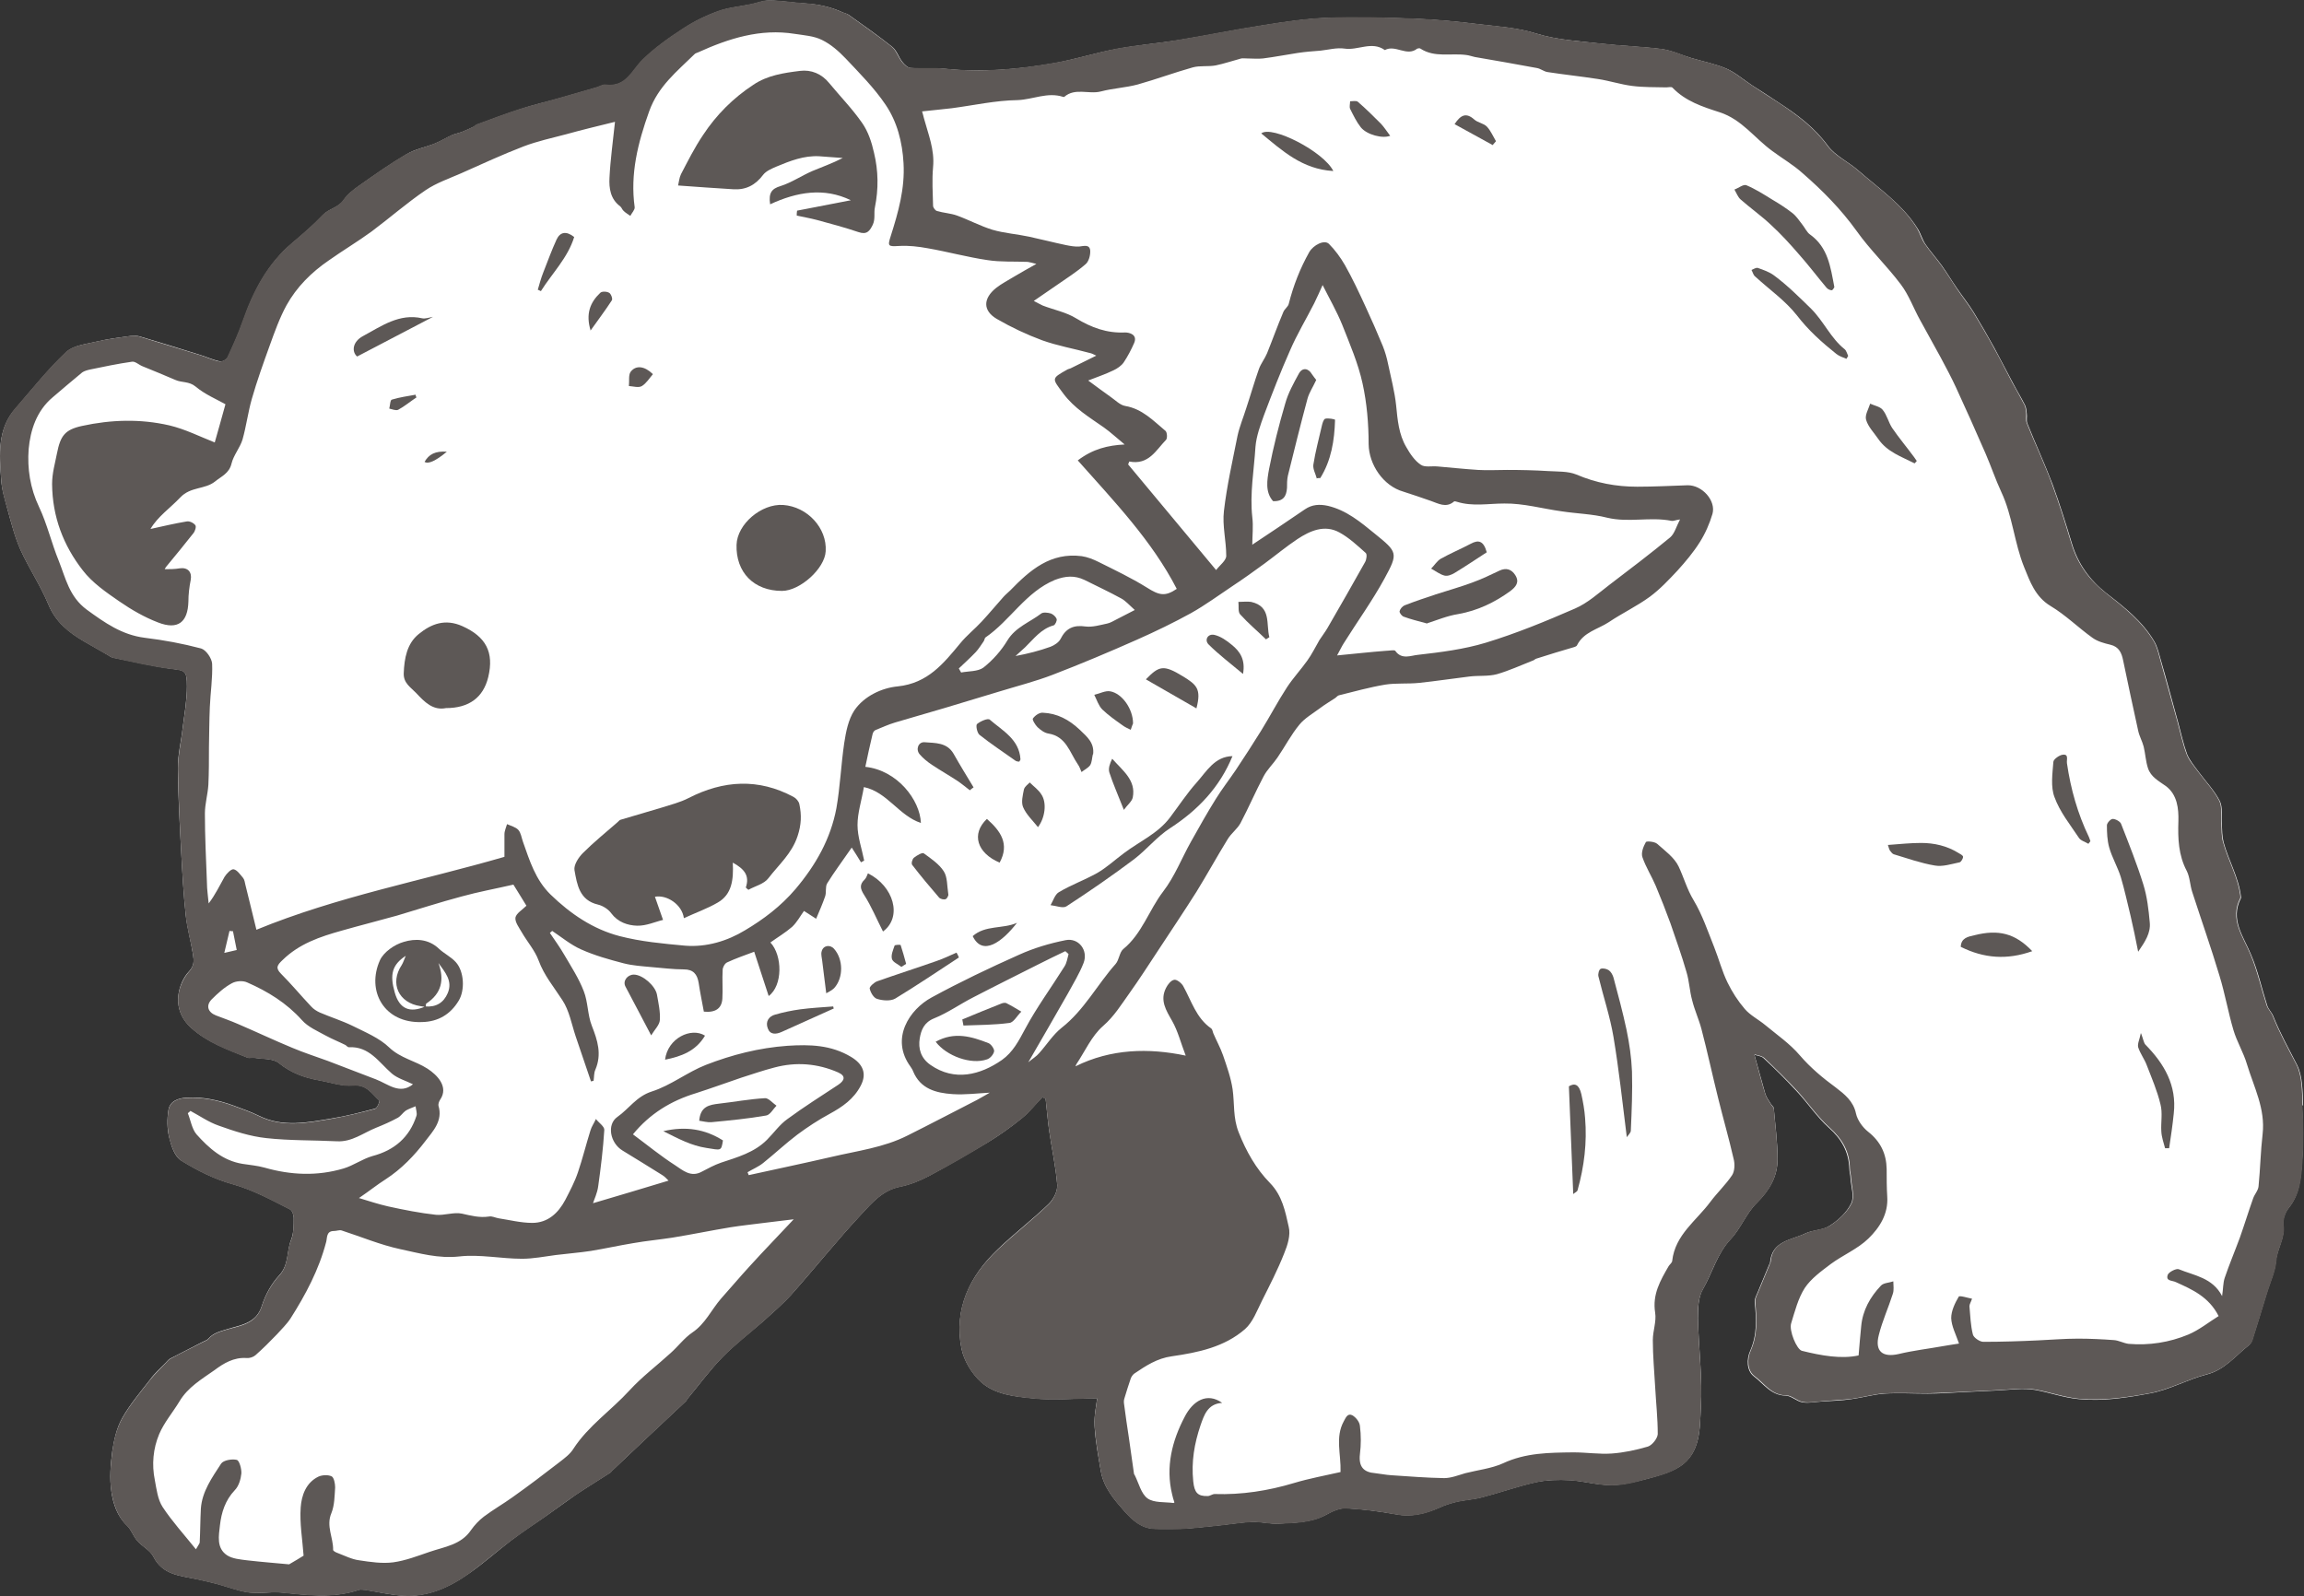 <?xml version="1.0" encoding="UTF-8"?><svg id="_レイヤー_2" xmlns="http://www.w3.org/2000/svg" viewBox="0 0 79.61 55.16"><rect x="0" y="0" width="79.61" height="55.16" fill="#333333" stroke="none"/><defs><style>.cls-1{fill:#5d5856;}.cls-2{fill:#fff;}</style></defs><g id="Illu"><path class="cls-2" d="M79.58,38.2c-.02-.47-.01-1-.21-1.4-.28-.55-.59-1.1-.82-1.68-.05-.13-.17-.24-.21-.37-.19-.59-.32-1.2-.56-1.76-.26-.63-.73-1.21-.35-1.95.01-.02,0-.05,0-.07-.08-.66-.43-1.24-.6-1.87-.05-.2-.05-.42-.06-.64-.02-.26.04-.56-.07-.78-.19-.37-.49-.68-.74-1.02-.14-.19-.3-.38-.39-.6-.13-.36-.21-.73-.31-1.1-.2-.72-.39-1.44-.6-2.16-.06-.21-.11-.44-.22-.63-.41-.7-1.04-1.19-1.66-1.67-.58-.46-.98-1.02-1.19-1.72-.21-.69-.42-1.37-.67-2.05-.27-.71-.59-1.4-.87-2.1-.04-.1,0-.23-.02-.35-.01-.1-.02-.2-.06-.28-.13-.26-.28-.5-.41-.75-.22-.41-.43-.82-.65-1.23-.23-.42-.47-.83-.72-1.24-.18-.29-.39-.55-.58-.83-.18-.26-.34-.53-.52-.78-.18-.25-.39-.48-.56-.73-.11-.16-.16-.37-.27-.54-.52-.83-1.32-1.37-2.04-2-.34-.3-.8-.51-1.06-.86-.46-.63-1.05-1.07-1.68-1.48-.31-.21-.63-.41-.94-.61-.29-.19-.56-.43-.87-.57-.39-.17-.81-.25-1.22-.37-.34-.1-.67-.26-1.01-.31-.7-.09-1.41-.11-2.11-.19-.75-.09-1.51-.12-2.25-.35-.63-.2-1.31-.24-1.97-.32-.72-.09-1.45-.16-2.18-.19-1.03-.04-2.05-.06-3.08-.03-.74.03-1.48.14-2.22.26-.97.15-1.94.35-2.92.51-.7.11-1.41.17-2.11.3-.72.13-1.43.36-2.15.49-1.25.22-2.51.33-3.78.2-.4-.04-.8,0-1.2-.03-.1,0-.22-.12-.29-.21-.13-.16-.19-.39-.35-.52-.49-.39-1-.75-1.51-1.11-.06-.04-.14-.05-.2-.08-.41-.19-.83-.28-1.3-.31-.41-.02-.83-.1-1.25-.1-.21,0-.41.09-.62.13-.38.08-.77.11-1.13.24-.42.15-.83.35-1.19.59-.5.32-.99.67-1.41,1.08-.38.37-.57.97-1.27.87-.11-.01-.23.07-.35.1-.42.12-.83.24-1.25.36-.45.13-.91.23-1.36.38-.5.16-1,.35-1.49.53-.05.02-.1.07-.15.09-.12.06-.24.11-.36.16-.12.05-.25.07-.37.12-.2.09-.39.21-.59.29-.32.13-.68.19-.98.37-.56.33-1.1.71-1.64,1.09-.2.14-.4.3-.53.49-.18.27-.51.3-.72.52-.33.35-.69.66-1.06.97-.85.72-1.34,1.66-1.7,2.69-.15.43-.34.85-.53,1.26-.04.08-.19.16-.27.14-.23-.05-.45-.15-.67-.22-.69-.22-1.39-.43-2.09-.64-.1-.03-.21-.03-.32-.02-.38.05-.77.1-1.15.19-.37.09-.82.13-1.07.36-.63.59-1.17,1.27-1.74,1.93C-.1,14.81-.02,15.7.04,16.57c.02.35.13.69.22,1.03.13.47.25.95.45,1.4.29.64.69,1.23.96,1.88.25.61.7.97,1.23,1.28.27.16.55.31.82.47.06.04.13.09.2.1.66.13,1.32.29,1.99.38.48.06.55.05.55.61,0,.48-.09.97-.15,1.45-.05.46-.17.91-.16,1.37,0,.96.06,1.93.11,2.89.04.74.08,1.48.16,2.21.05.45.18.9.25,1.35.03.2.05.38-.14.58-.19.2-.32.5-.36.77-.07.45.09.87.44,1.18.56.51,1.27.75,1.95,1.03.06.02.14,0,.21,0,.29.05.66.02.86.18.42.34.88.51,1.39.6.39.07.79.21,1.18.18.47-.05.65.29.91.52.02.02-.07.26-.15.28-.49.13-.99.26-1.49.34-.84.14-1.69.32-2.52-.09-.28-.14-.58-.24-.87-.35-.52-.19-1.06-.31-1.62-.28-.31.02-.59.12-.64.43-.05.31-.05.65.03.96.07.29.19.66.42.79.55.34,1.15.64,1.77.81.71.2,1.33.54,1.98.87.08.04.13.2.13.3,0,.25,0,.52-.09.75-.16.4-.07.86-.41,1.23-.27.29-.48.67-.6,1.05-.19.62-.74.67-1.19.81-.26.08-.48.13-.66.33-.05.06-.14.08-.21.12-.37.19-.74.38-1.11.57-.06.03-.11.1-.16.15-.18.19-.38.36-.53.57-.34.44-.7.86-.97,1.34-.19.34-.28.75-.34,1.14-.06.46-.1.94-.03,1.4.06.42.2.85.55,1.18.14.14.21.36.34.51.17.2.45.33.56.55.32.64.93.66,1.5.78.23.05.46.1.68.16.38.1.75.25,1.13.3.36.05.73-.03,1.1,0,.9.09,1.8.21,2.69-.09.06-.02.15,0,.22,0,.44.07.88.18,1.32.2.85.05,1.59-.29,2.27-.77.5-.35.96-.76,1.44-1.13.38-.29.78-.55,1.17-.82.36-.25.72-.52,1.08-.77.39-.26.8-.51,1.2-.77.01,0,.02-.02.02-.03.37-.35.75-.71,1.12-1.06.49-.46.97-.91,1.46-1.37.03-.02.03-.07.06-.09.4-.48.77-.99,1.21-1.44.43-.44.93-.82,1.4-1.23.33-.3.67-.59.97-.92.82-.92,1.59-1.89,2.43-2.79.36-.39.73-.82,1.32-.94.35-.07.7-.21,1.02-.38.69-.37,1.36-.76,2.03-1.16.41-.25.8-.53,1.17-.83.26-.21.47-.49.71-.73l.11.06c.04.36.07.73.12,1.09.09.63.23,1.25.28,1.88.02.22-.13.51-.3.67-.56.54-1.19,1.02-1.75,1.56-.98.93-1.52,2.06-1.26,3.42.08.42.36.88.68,1.17.48.43,1.16.5,1.78.56.73.08,1.47,0,2.23,0-.03.26-.11.61-.09.95.03.53.13,1.06.22,1.58.1.56.46.97.82,1.38.28.31.58.58,1.02.6.32.01.64,0,.96,0,.37-.02.75-.06,1.12-.1.44-.04.87-.12,1.31-.14.31-.01.62.08.92.06.55-.03,1.11-.03,1.62-.3.21-.12.47-.24.7-.23.58.03,1.16.11,1.73.21.53.1,1.01-.02,1.49-.23.19-.09.39-.15.59-.2.29-.07.6-.08.89-.16.62-.16,1.23-.38,1.86-.52.38-.08.78-.09,1.17-.07.48.03.95.17,1.42.17.4,0,.8-.1,1.19-.2.41-.11.84-.22,1.19-.44.73-.48.69-1.32.73-2.04.06-1.03-.08-2.06-.1-3.09,0-.34.01-.73.17-1,.33-.57.49-1.23.96-1.73.35-.37.54-.9.9-1.25.44-.44.72-.91.72-1.52,0-.58-.08-1.17-.13-1.75,0-.05-.07-.1-.1-.15-.07-.11-.15-.22-.19-.34-.13-.45-.25-.9-.38-1.36.08.03.24.04.32.12.4.37.78.75,1.15,1.15.38.41.69.88,1.1,1.25.44.39.69.83.71,1.42,0,.11.04.22.04.33.02.3.14.64.02.87-.15.31-.44.58-.74.77-.24.16-.59.14-.85.27-.48.23-1.15.25-1.21,1,0,.02-.02.05-.03.07-.13.31-.26.62-.39.94-.05.12-.12.24-.11.36.06.57.09,1.13-.16,1.69-.12.27-.13.68.14.88.33.25.58.65,1.09.66.19,0,.38.2.58.23.23.04.47-.02.7-.03.33-.02.66-.03.99-.08.38-.05.75-.16,1.13-.19.5-.03,1,0,1.51,0,.39,0,.78-.03,1.17-.05.41-.02.83-.04,1.24-.06.43-.02.87-.09,1.29-.02.51.09.99.27,1.52.32.84.08,1.66-.05,2.46-.2.67-.12,1.29-.48,1.95-.65.63-.16.99-.64,1.46-1.01.05-.04.1-.12.12-.18.17-.54.34-1.08.5-1.62.11-.37.29-.74.32-1.12.04-.42.31-.77.25-1.21-.03-.2.06-.46.19-.62.38-.47.42-1.03.46-1.58.05-.65.04-1.31,0-1.96Z"/><path class="cls-1" d="M60.62,36.46c.13.46.24.91.38,1.36.04.12.12.23.19.34.03.05.09.1.1.15.05.58.13,1.17.13,1.75,0,.6-.27,1.08-.72,1.52-.36.35-.55.88-.9,1.25-.47.5-.64,1.16-.96,1.73-.16.28-.18.67-.17,1,.02,1.03.16,2.07.1,3.09-.04.72,0,1.57-.73,2.04-.34.23-.78.33-1.19.44-.39.11-.79.21-1.19.2-.47,0-.94-.15-1.42-.17-.39-.02-.79-.02-1.17.07-.63.14-1.24.36-1.86.52-.29.08-.59.09-.89.16-.2.05-.4.11-.59.2-.48.22-.96.33-1.49.23-.57-.11-1.15-.18-1.73-.21-.23-.01-.48.11-.7.23-.51.28-1.07.27-1.62.3-.3.02-.61-.07-.92-.06-.44.02-.87.1-1.31.14-.37.04-.75.08-1.12.1-.32.02-.64.02-.96,0-.44-.02-.74-.28-1.02-.6-.36-.41-.72-.82-.82-1.38-.09-.52-.18-1.05-.22-1.58-.02-.34.06-.69.09-.95-.76,0-1.5.08-2.23,0-.62-.06-1.3-.14-1.78-.56-.32-.29-.6-.75-.68-1.17-.27-1.37.27-2.49,1.26-3.42.57-.54,1.19-1.02,1.75-1.56.17-.16.31-.45.3-.67-.05-.63-.19-1.25-.28-1.88-.05-.36-.08-.73-.12-1.09-.04-.02-.08-.04-.11-.06-.23.25-.45.52-.71.73-.37.3-.77.58-1.17.83-.66.41-1.34.8-2.03,1.16-.32.17-.67.31-1.02.38-.59.12-.96.55-1.32.94-.84.9-1.61,1.86-2.43,2.79-.3.33-.64.62-.97.92-.46.41-.96.79-1.4,1.23-.44.45-.81.95-1.21,1.44-.02.03-.03.07-.06.09-.49.46-.97.91-1.46,1.37-.38.35-.75.71-1.12,1.06,0,0-.01.02-.02.03-.4.26-.8.5-1.2.77-.37.25-.72.51-1.08.77-.39.27-.79.54-1.17.82-.49.37-.95.77-1.44,1.13-.67.48-1.42.82-2.27.77-.44-.03-.88-.13-1.32-.2-.07-.01-.15-.02-.22,0-.89.3-1.79.18-2.69.09-.36-.04-.74.04-1.1,0-.38-.05-.76-.2-1.13-.3-.23-.06-.45-.11-.68-.16-.57-.13-1.18-.14-1.5-.78-.11-.22-.39-.36-.56-.55-.13-.15-.2-.37-.34-.51-.34-.32-.48-.76-.55-1.18-.07-.45-.03-.94.03-1.4.05-.39.15-.8.34-1.14.27-.48.63-.9.97-1.34.16-.2.35-.38.53-.57.05-.05.1-.12.16-.15.37-.2.74-.38,1.11-.57.07-.04.16-.06.21-.12.18-.2.4-.25.66-.33.45-.13,1-.19,1.19-.81.12-.38.33-.76.6-1.05.34-.37.24-.83.41-1.23.09-.22.08-.5.09-.75,0-.1-.05-.26-.13-.3-.64-.32-1.27-.67-1.98-.87-.62-.17-1.22-.47-1.77-.81-.22-.14-.35-.5-.42-.79-.07-.31-.08-.65-.03-.96.05-.31.33-.42.64-.43.56-.03,1.1.09,1.62.28.29.11.59.21.87.35.83.41,1.68.23,2.52.09.5-.09,1-.21,1.49-.34.07-.02.17-.26.15-.28-.26-.23-.44-.56-.91-.52-.38.04-.78-.11-1.18-.18-.51-.09-.97-.26-1.39-.6-.2-.17-.57-.13-.86-.18-.07-.01-.15.02-.21,0-.69-.27-1.39-.52-1.95-1.03-.35-.31-.51-.73-.44-1.18.04-.27.18-.57.36-.77.18-.2.17-.38.14-.58-.07-.45-.21-.9-.25-1.35-.08-.73-.12-1.47-.16-2.21-.05-.96-.1-1.93-.11-2.89,0-.46.11-.91.16-1.37.06-.48.15-.97.15-1.45,0-.56-.07-.55-.55-.61-.67-.08-1.33-.24-1.99-.38-.07-.01-.13-.06-.2-.1-.27-.16-.55-.31-.82-.47-.53-.31-.98-.67-1.23-1.28-.27-.65-.67-1.24-.96-1.88-.2-.44-.32-.93-.45-1.4-.1-.34-.2-.68-.22-1.03-.06-.87-.14-1.76.5-2.49.57-.65,1.11-1.34,1.74-1.93.25-.23.7-.27,1.07-.36.38-.09.76-.13,1.15-.19.1-.01.22-.01.32.02.7.21,1.39.43,2.09.64.23.07.44.18.67.22.08.02.24-.07.27-.14.19-.41.38-.83.53-1.26.36-1.03.85-1.97,1.7-2.69.36-.31.73-.62,1.06-.97.21-.22.53-.25.72-.52.13-.19.33-.35.53-.49.54-.38,1.07-.76,1.64-1.09.3-.17.66-.24.98-.37.2-.08.39-.2.59-.29.12-.05.25-.07.37-.12.12-.05.24-.1.36-.16.05-.03.1-.08.15-.1.5-.18.99-.37,1.49-.53.45-.14.91-.25,1.36-.38.42-.12.84-.24,1.25-.36.12-.03.24-.12.35-.1.7.09.89-.5,1.27-.87.42-.41.92-.76,1.41-1.08.37-.24.78-.44,1.19-.59.36-.13.76-.16,1.13-.24.21-.04.41-.13.62-.13.42,0,.84.07,1.25.1.47.03.88.12,1.3.31.07.03.14.04.2.08.51.37,1.02.72,1.51,1.11.15.12.22.35.35.52.07.09.19.21.29.21.4.03.81-.01,1.2.03,1.27.14,2.53.02,3.78-.2.72-.12,1.43-.35,2.15-.49.7-.13,1.41-.18,2.11-.3.97-.16,1.94-.36,2.92-.51.74-.12,1.48-.23,2.22-.26,1.02-.04,2.05-.01,3.08.03.73.03,1.46.1,2.18.19.66.08,1.34.12,1.97.32.74.23,1.5.27,2.25.35.7.08,1.41.1,2.11.19.35.05.68.2,1.01.31.41.12.83.2,1.22.37.31.14.58.38.87.57.31.21.63.41.94.61.63.42,1.22.85,1.68,1.48.26.36.72.56,1.06.86.72.63,1.53,1.17,2.04,2,.1.17.15.37.27.54.17.25.38.48.56.73.18.25.35.52.52.78.19.28.4.55.58.83.25.41.49.82.72,1.24.23.41.43.82.65,1.23.14.25.28.5.41.75.04.08.05.19.06.28.01.12-.02.25.02.35.28.7.61,1.39.87,2.1.25.67.46,1.36.67,2.05.21.71.61,1.26,1.19,1.72.62.49,1.25.98,1.66,1.67.11.19.16.41.22.63.2.72.4,1.44.6,2.16.1.37.18.75.31,1.1.08.22.25.41.39.6.25.34.55.65.74,1.02.11.21.05.52.07.78.02.21,0,.43.06.64.17.63.52,1.21.6,1.87,0,.02,0,.05,0,.07-.38.74.09,1.32.35,1.95.24.57.37,1.18.56,1.76.04.13.16.24.21.37.23.58.53,1.12.82,1.68.2.4.19.92.21,1.4.03.65.04,1.31,0,1.96-.04.55-.08,1.11-.46,1.58-.13.16-.22.42-.19.62.06.44-.22.79-.25,1.21-.03.38-.21.75-.32,1.12-.17.54-.33,1.08-.5,1.62-.02.07-.06.14-.12.18-.47.36-.83.85-1.46,1.01-.66.17-1.28.52-1.95.65-.8.15-1.62.27-2.46.2-.53-.05-1.01-.23-1.52-.32-.42-.07-.86,0-1.29.02-.41.02-.83.04-1.24.06-.39.02-.78.04-1.17.05-.5,0-1.01-.02-1.51,0-.38.03-.75.14-1.13.19-.33.04-.66.05-.99.08-.24.02-.48.07-.7.03-.2-.03-.39-.23-.58-.23-.51,0-.75-.41-1.09-.66-.27-.2-.26-.61-.14-.88.25-.56.21-1.11.16-1.69-.01-.12.06-.24.11-.36.13-.31.26-.62.39-.94,0-.02.02-.05.03-.07.05-.75.73-.77,1.21-1,.27-.13.61-.12.85-.27.29-.19.59-.46.74-.77.11-.23,0-.58-.02-.87,0-.11-.04-.22-.04-.33-.01-.58-.26-1.02-.71-1.42-.41-.37-.73-.84-1.1-1.25-.37-.4-.76-.78-1.15-1.15-.09-.08-.24-.09-.32-.12ZM37.16,36.85c1.23-.61,2.53-.64,3.81-.37-.17-.44-.27-.85-.47-1.2-.21-.37-.43-.71-.21-1.14.06-.12.17-.26.28-.28.09-.02.25.11.31.21.29.52.45,1.11.97,1.47.04.03.05.1.07.16.11.26.25.51.34.77.13.38.27.77.33,1.17.07.49.01.99.21,1.49.26.66.6,1.26,1.08,1.75.43.44.53.99.65,1.52.07.28-.04.63-.16.92-.22.56-.5,1.1-.77,1.64-.17.34-.31.73-.58.97-.71.62-1.62.81-2.53.94-.51.07-.9.33-1.3.6-.05.04-.1.11-.12.17-.08.23-.15.46-.22.69-.02.06-.02.13-.01.19.05.4.11.79.17,1.19.06.4.11.8.17,1.2,0,.02.01.05.03.07.14.28.22.64.44.8.22.16.6.12.9.16,0,0,.02-.01.03-.02-.03-.09-.06-.18-.08-.28-.23-.95,0-1.85.43-2.67.29-.57.78-.86,1.3-.49-.51.03-.63.44-.75.78-.21.62-.32,1.25-.25,1.93.04.39.15.52.5.51.08,0,.16-.07.24-.07.93.03,1.84-.11,2.74-.38.53-.16,1.09-.26,1.61-.38.02-.62-.19-1.2.11-1.75.08-.15.14-.29.3-.21.12.07.25.23.26.37.04.32.04.65,0,.97-.05.43.12.63.53.66.19.02.37.06.55.07.61.04,1.22.09,1.83.1.24,0,.49-.1.73-.17.43-.11.9-.16,1.3-.34.79-.37,1.61-.37,2.44-.38.44,0,.89.07,1.32.04.42-.03.84-.12,1.25-.24.15-.05.33-.28.34-.43,0-.55-.06-1.09-.09-1.64-.03-.54-.08-1.07-.08-1.61,0-.32.13-.64.08-.95-.1-.63.18-1.11.47-1.61.04-.06.12-.12.12-.18.1-.9.84-1.39,1.32-2.04.24-.32.53-.59.75-.92.09-.14.1-.39.05-.57-.16-.7-.36-1.39-.53-2.08-.2-.8-.37-1.6-.58-2.4-.09-.34-.24-.66-.32-.99-.09-.32-.1-.67-.2-.99-.16-.56-.36-1.11-.55-1.67-.16-.44-.33-.87-.51-1.3-.14-.33-.34-.64-.46-.99-.05-.15.03-.36.12-.52.02-.04.3-.02.39.06.27.24.59.47.74.78.18.38.29.79.52,1.17.3.5.49,1.07.71,1.62.16.4.27.83.46,1.22.16.33.36.64.6.92.19.22.47.36.7.55.41.34.86.65,1.2,1.05.37.43.79.78,1.24,1.11.3.23.61.47.7.9.05.23.23.48.42.63.43.34.63.76.64,1.29,0,.32,0,.63.02.95.04.6-.26,1.07-.65,1.45-.37.36-.88.57-1.3.88-.33.25-.68.5-.9.83-.23.36-.34.8-.47,1.22-.08.25.19.9.37.95.68.17,1.37.29,1.96.16.03-.38.06-.7.09-1.01.05-.55.31-1.01.68-1.4.09-.1.29-.1.43-.15,0,.15.03.3-.02.44-.15.47-.36.93-.48,1.41-.15.57.13.79.69.66.5-.12,1.02-.18,1.52-.27.2-.03.4-.07.56-.09-.11-.32-.26-.6-.27-.88,0-.25.13-.52.26-.74.03-.05.3.04.46.07-.04.12-.09.19-.09.26.03.33.04.67.12.98.03.11.24.25.36.25.63,0,1.26-.02,1.89-.05.46-.02.92-.06,1.38-.06.41,0,.83.02,1.24.05.17.01.34.11.51.13.71.06,1.41-.05,2.06-.32.38-.16.71-.43,1.05-.64-.34-.67-.92-.92-1.47-1.17-.14-.07-.36-.03-.29-.25.03-.1.29-.23.38-.2.53.22,1.17.29,1.5.93.04-.25.03-.45.09-.63.16-.47.35-.92.52-1.38.16-.45.3-.91.46-1.36.05-.15.18-.28.19-.43.06-.6.07-1.2.14-1.8.1-.87-.3-1.62-.54-2.41-.12-.41-.35-.78-.47-1.19-.18-.61-.29-1.25-.48-1.87-.29-.97-.63-1.93-.94-2.89-.08-.24-.08-.51-.19-.73-.29-.55-.31-1.12-.29-1.73.01-.41-.03-.91-.44-1.21-.24-.17-.51-.31-.61-.61-.08-.24-.09-.5-.15-.75-.05-.19-.15-.36-.19-.55-.18-.81-.35-1.62-.52-2.43-.05-.25-.14-.47-.44-.54-.21-.05-.44-.11-.62-.24-.49-.35-.93-.79-1.45-1.1-.53-.32-.71-.85-.91-1.34-.34-.84-.4-1.77-.79-2.6-.2-.43-.35-.88-.54-1.32-.33-.76-.67-1.52-1.02-2.28-.16-.35-.35-.7-.53-1.04-.23-.43-.48-.86-.71-1.29-.23-.41-.39-.87-.67-1.24-.48-.64-1.07-1.2-1.53-1.85-.54-.75-1.17-1.39-1.86-1.99-.32-.29-.7-.51-1.05-.77-.61-.44-1.05-1.09-1.82-1.34-.59-.19-1.18-.38-1.63-.85-.04-.04-.14-.01-.21-.01-.39-.01-.79,0-1.18-.05-.4-.05-.79-.18-1.19-.24-.58-.09-1.16-.15-1.74-.24-.13-.02-.24-.12-.37-.14-.71-.13-1.43-.26-2.14-.38-.1-.02-.2-.06-.3-.07-.53-.07-1.09.1-1.58-.22-.02-.02-.08-.01-.11,0-.36.29-.75-.15-1.12.05-.45-.32-.93.02-1.39-.05-.27-.04-.56.04-.83.07-.26.02-.53.04-.79.08-.4.06-.8.14-1.2.19-.18.02-.36,0-.55,0-.07,0-.14-.01-.2,0-.3.08-.59.18-.88.24-.26.05-.55,0-.8.07-.64.18-1.26.41-1.9.59-.41.11-.85.13-1.27.24-.42.11-.89-.14-1.27.19,0,0-.02,0-.03,0-.54-.18-1.05.09-1.58.11-.76.01-1.51.18-2.27.28-.33.04-.67.07-1.03.11.03.11.05.16.06.22.15.56.38,1.1.32,1.71-.04.44-.01.89,0,1.33,0,.06.07.16.13.18.23.07.48.08.7.16.41.15.8.36,1.22.49.41.12.85.15,1.27.24.42.09.84.2,1.27.29.15.03.31.06.46.05.17-.02.36-.08.38.14.01.16-.05.38-.16.47-.31.27-.66.49-.99.72-.26.18-.52.36-.8.55.1.05.2.11.31.16.39.15.81.23,1.15.44.53.32,1.06.52,1.7.49.14,0,.43.07.31.36-.1.23-.22.46-.36.67-.08.12-.23.22-.36.28-.27.13-.56.23-.87.35.28.21.53.39.78.57.16.11.32.28.5.31.59.1.97.51,1.39.86.06.05.07.26.02.31-.35.36-.6.88-1.27.75-.01.03-.03.07-.04.1.99,1.19,1.98,2.38,3.04,3.65.13-.17.35-.33.35-.49,0-.52-.14-1.05-.08-1.55.1-.87.3-1.74.47-2.6.07-.32.2-.63.3-.95.15-.45.28-.91.44-1.36.07-.19.2-.35.28-.54.19-.47.36-.95.56-1.42.04-.11.17-.19.19-.29.16-.63.39-1.22.71-1.79.14-.24.52-.44.68-.28.21.21.4.47.55.73.26.46.49.95.71,1.43.21.45.41.91.6,1.37.08.2.14.41.18.61.1.48.23.96.28,1.44.05.5.09,1,.35,1.44.13.23.29.47.5.61.14.1.38.04.58.06.47.04.93.09,1.4.12.33.02.67,0,1,0,.48,0,.95.01,1.43.04.32.02.68,0,.97.12.68.29,1.37.42,2.1.42.58,0,1.16-.03,1.74-.05.5-.01.99.53.86.99-.1.34-.25.68-.44.98-.22.35-.49.67-.77.98-.3.32-.6.64-.95.9-.45.33-.96.57-1.42.88-.38.25-.87.34-1.1.8-.01.03-.06.05-.09.06-.44.13-.88.26-1.31.4-.05.01-.08.06-.13.07-.41.16-.82.35-1.24.47-.3.08-.63.04-.95.08-.58.07-1.16.16-1.74.22-.39.04-.79,0-1.17.06-.54.09-1.07.24-1.6.37-.04.01-.08.06-.12.09-.18.12-.37.23-.54.36-.24.18-.52.34-.7.56-.29.35-.5.76-.76,1.14-.15.22-.36.42-.48.65-.28.53-.52,1.09-.8,1.62-.11.2-.32.35-.44.55-.37.6-.71,1.22-1.08,1.82-.43.68-.88,1.35-1.32,2.02-.33.5-.65,1-1,1.49-.28.39-.52.79-.91,1.13-.39.34-.62.87-.92,1.32ZM5.69,19.67c.17,0,.35,0,.52-.03.28-.04.43.13.38.4-.05.25-.08.5-.08.75-.02.71-.36.99-1.05.72-.47-.18-.92-.44-1.34-.73-.45-.31-.93-.64-1.26-1.07-.67-.86-1.05-1.85-1.06-2.98,0-.38.1-.71.17-1.07.12-.6.27-.81.86-.94,1.01-.22,2.02-.25,3.02-.02.55.13,1.06.39,1.57.59.11-.37.22-.79.37-1.32-.3-.17-.71-.34-1.03-.61-.23-.19-.48-.13-.7-.23-.38-.16-.75-.32-1.13-.47-.13-.05-.26-.18-.37-.16-.49.07-.97.17-1.45.27-.09.02-.2.05-.27.1-.34.28-.68.57-1.02.86-.56.47-.77,1.14-.83,1.79-.05.67.05,1.35.36,2,.28.59.43,1.25.68,1.86.24.6.36,1.24.97,1.69.62.45,1.21.87,2,.97.66.08,1.31.2,1.95.37.17.05.37.34.38.53.02.5-.06,1-.08,1.5-.02.46-.02.93-.03,1.39,0,.43,0,.86-.02,1.29-.02.33-.12.66-.12.99,0,.8.04,1.59.07,2.39,0,.24.04.48.06.72.23-.3.38-.62.55-.92.07-.11.22-.27.31-.26.12.02.23.18.33.3.05.06.06.16.08.24.13.51.25,1.03.38,1.55,2.8-1.15,5.75-1.7,8.57-2.52,0-.32,0-.55,0-.78,0-.12.06-.24.09-.35.13.06.3.1.39.2.09.1.11.27.16.41.23.65.43,1.31.95,1.82.69.67,1.47,1.2,2.39,1.44.73.19,1.5.26,2.26.33.74.06,1.46-.16,2.07-.53.64-.38,1.24-.83,1.75-1.43.7-.83,1.21-1.73,1.41-2.79.13-.74.16-1.5.27-2.25.06-.39.14-.81.35-1.13.34-.5.96-.78,1.5-.83,1.04-.11,1.58-.79,2.16-1.49.22-.27.5-.49.74-.75.26-.28.5-.57.75-.85.07-.08.16-.15.24-.23.68-.7,1.39-1.32,2.47-1.18.2.03.4.11.58.2.56.28,1.13.55,1.66.88.44.28.64.32,1.04.05-.86-1.67-2.16-3.02-3.42-4.44.53-.4,1.04-.52,1.62-.55-.27-.22-.48-.42-.72-.59-.5-.35-1.02-.66-1.4-1.17-.39-.53-.43-.51.14-.83.03-.02.07-.02.11-.04.28-.14.56-.28.89-.44-.11-.05-.16-.08-.22-.09-.55-.15-1.12-.25-1.65-.44-.54-.2-1.07-.45-1.57-.74-.49-.29-.47-.71-.02-1.07.19-.15.41-.26.62-.39.23-.14.47-.27.77-.44-.16-.04-.23-.06-.3-.07-.46-.02-.93.01-1.38-.06-.69-.1-1.38-.29-2.07-.41-.33-.06-.66-.1-.99-.08-.38.02-.41.02-.29-.35.26-.82.49-1.63.44-2.51-.04-.73-.22-1.43-.62-2.02-.39-.58-.9-1.09-1.38-1.6-.24-.25-.51-.49-.82-.64-.28-.14-.62-.16-.94-.21-1.19-.19-2.28.16-3.34.64-.04.02-.1.03-.13.07-.6.59-1.25,1.1-1.56,1.97-.39,1.09-.66,2.16-.5,3.31.01.09-.1.2-.15.3-.08-.06-.16-.1-.23-.17-.05-.04-.07-.12-.12-.16-.34-.25-.39-.63-.37-.99.03-.62.12-1.25.19-1.93-.61.15-1.15.28-1.69.43-.49.13-1,.24-1.47.42-.73.28-1.44.61-2.16.93-.41.18-.85.33-1.22.58-.65.44-1.24.96-1.87,1.43-.48.35-1,.66-1.48,1-.6.41-1.11.92-1.46,1.55-.24.44-.41.92-.58,1.39-.22.61-.44,1.22-.62,1.85-.13.46-.19.94-.32,1.4-.09.29-.31.54-.38.83-.08.34-.35.44-.57.62-.35.28-.84.17-1.2.55-.35.37-.78.66-1.03,1.09.41-.09.83-.19,1.25-.26.1-.02.24.05.3.13.04.05-.01.21-.07.28-.3.38-.61.76-.95,1.17ZM12.4,41.4c.33.1.66.21,1.01.29.55.12,1.1.23,1.65.29.29.03.62-.1.9-.04.31.07.61.15.94.1.1-.02.21.04.32.06.39.06.78.16,1.17.16.54,0,.9-.34,1.14-.79.16-.31.33-.63.44-.96.16-.47.28-.96.43-1.44.04-.14.13-.26.19-.4.1.13.3.26.29.38-.04.65-.12,1.3-.21,1.94-.03.24-.14.46-.18.59.85-.25,1.72-.51,2.61-.78-.07-.07-.14-.15-.23-.2-.45-.28-.9-.56-1.36-.84-.43-.26-.55-.9-.18-1.16.4-.28.66-.71,1.19-.88.66-.21,1.23-.67,1.87-.92.9-.35,1.84-.59,2.82-.66.78-.05,1.5-.03,2.19.38.42.25.56.58.34,1-.24.46-.63.73-1.07.97-.39.21-.77.46-1.12.72-.41.31-.78.66-1.18.98-.16.13-.36.21-.54.32.01.03.03.07.04.1.95-.21,1.91-.41,2.86-.63.89-.21,1.8-.32,2.63-.74.8-.4,1.6-.82,2.4-1.23.17-.09.33-.19.44-.25-.41.02-.85.08-1.29.05-.57-.04-1.11-.18-1.36-.79-.02-.06-.06-.11-.09-.16-.71-.97-.03-1.98.73-2.39.99-.54,2-1.02,3.03-1.48.51-.23,1.05-.39,1.6-.5.45-.09.79.35.62.79-.14.36-.35.7-.54,1.05-.45.79-.9,1.57-1.37,2.38.14-.12.28-.2.38-.32.26-.29.47-.63.77-.87.78-.61,1.23-1.49,1.87-2.21.12-.14.13-.4.26-.51.65-.53.89-1.35,1.38-1.99.4-.52.64-1.15.96-1.72.28-.5.56-1,.86-1.48.21-.34.46-.66.69-1,.3-.45.59-.9.87-1.35.31-.5.58-1.02.9-1.51.21-.32.48-.61.7-.92.16-.22.28-.47.42-.71.09-.14.2-.28.28-.42.44-.76.87-1.51,1.3-2.28.05-.09.07-.27.02-.31-.29-.26-.58-.53-.91-.71-.51-.28-1.01-.06-1.45.23-.39.26-.75.56-1.13.84-.37.27-.73.53-1.11.78-.48.32-.94.66-1.44.94-.6.33-1.22.63-1.85.91-.97.43-1.94.84-2.93,1.22-.6.23-1.23.39-1.85.58-.63.19-1.26.38-1.89.57-.57.17-1.14.33-1.71.5-.23.07-.45.17-.67.26-.05.02-.09.09-.1.14-.09.37-.17.75-.25,1.13,1.11.12,1.89,1.15,1.92,1.94-.76-.25-1.16-1.07-1.97-1.24-.08.47-.22.89-.22,1.31,0,.41.15.82.23,1.23-.04.02-.07.04-.11.06-.1-.16-.2-.33-.32-.51-.33.48-.61.85-.85,1.24-.07.12-.02.31-.07.45-.09.26-.2.51-.31.77-.12-.08-.25-.16-.42-.27-.13.18-.24.39-.41.55-.23.2-.5.36-.75.54.42.45.43,1.49-.06,1.85-.18-.54-.34-1.05-.5-1.53-.32.12-.64.23-.94.37-.08.04-.15.17-.15.26-.02.33.01.66-.01.99-.02.34-.24.49-.64.45-.06-.33-.13-.66-.18-1-.05-.29-.18-.46-.51-.46-.37,0-.75-.05-1.12-.08-.32-.03-.65-.05-.96-.13-.5-.13-1-.27-1.47-.48-.36-.16-.67-.42-1-.64-.03.02-.05.05-.08.07.17.25.35.5.5.76.24.41.5.81.67,1.25.15.38.13.82.28,1.2.2.51.35.98.12,1.52-.05.11-.04.25-.06.38-.03,0-.06.02-.09.02-.18-.52-.35-1.04-.53-1.56-.14-.42-.22-.89-.46-1.25-.29-.45-.63-.85-.82-1.37-.13-.35-.39-.64-.58-.97-.09-.16-.24-.35-.22-.51.03-.15.24-.27.38-.41-.15-.24-.31-.51-.45-.73-.61.14-1.21.25-1.79.41-.75.2-1.49.44-2.23.66-.64.18-1.28.34-1.91.52-.75.21-1.47.45-2.05,1.02-.18.17-.25.27-.05.47.36.36.69.76,1.04,1.13.08.09.19.16.3.21.37.16.76.28,1.13.46.44.22.93.42,1.27.75.39.37.9.46,1.32.73.34.22.74.63.44,1.07-.04.06-.07.15-.06.21.16.52-.19.88-.45,1.22-.38.5-.83.97-1.37,1.32-.3.19-.57.41-.91.64ZM27.47,42.13c-.41.05-.74.09-1.07.13-.38.05-.77.09-1.15.15-.67.11-1.34.25-2.02.36-.45.07-.9.11-1.35.19-.49.08-.98.19-1.47.27-.4.06-.8.09-1.2.14-.39.05-.78.13-1.17.13-.72,0-1.46-.16-2.17-.08-.72.08-1.37-.11-2.03-.25-.7-.15-1.36-.43-2.04-.65-.08-.02-.17.02-.26.02-.27,0-.23.23-.27.38-.25.96-.71,1.82-1.23,2.64-.13.2-.31.37-.47.55-.24.25-.48.49-.74.72-.08.07-.21.11-.31.1-.44-.03-.79.18-1.11.42-.44.31-.92.59-1.21,1.08-.23.38-.53.73-.7,1.13-.21.5-.26,1.05-.15,1.59.06.32.1.67.27.93.33.5.74.95,1.15,1.46.08-.14.12-.19.13-.23.02-.39.02-.78.04-1.17.04-.6.39-1.08.7-1.56.08-.12.38-.17.54-.13.09.02.17.31.16.47-.02.2-.09.44-.23.58-.33.35-.46.77-.51,1.21-.04.36-.13.79.25,1.04.19.12.45.14.68.17.52.06,1.04.1,1.46.14.24-.14.39-.23.5-.3-.04-.56-.14-1.12-.1-1.67.03-.41.18-.85.61-1.06.13-.06.34-.07.46-.01.08.04.12.25.12.38-.02.3-.02.62-.13.89-.19.45.07.85.06,1.27,0,.04.1.09.16.11.24.09.49.22.74.25.39.06.8.12,1.18.07.43-.06.84-.22,1.25-.36.52-.18,1.09-.24,1.44-.76.12-.17.27-.33.44-.46.32-.24.67-.44.99-.67.55-.39,1.09-.8,1.62-1.21.18-.14.37-.28.48-.46.52-.8,1.31-1.33,1.94-2.02.43-.47.95-.86,1.42-1.29.26-.23.47-.52.75-.71.45-.3.66-.79,1-1.18.34-.38.66-.76,1-1.13.48-.53.98-1.04,1.52-1.62ZM43.29,18.81c.57-.38,1.19-.79,1.8-1.21.25-.17.51-.18.79-.12.64.15,1.13.56,1.62.96.79.64.82.67.34,1.55-.42.77-.94,1.49-1.41,2.24-.07.11-.12.22-.23.42.63-.06,1.16-.12,1.69-.16.11,0,.28-.04.32,0,.22.32.55.16.78.14.79-.09,1.59-.19,2.35-.42,1.05-.32,2.07-.74,3.08-1.18.44-.19.81-.53,1.19-.82.71-.54,1.42-1.08,2.1-1.64.15-.13.21-.37.34-.62-.15.02-.22.06-.29.05-.74-.15-1.48.07-2.23-.11-.51-.13-1.05-.14-1.57-.22-.66-.09-1.32-.28-1.98-.27-.55,0-1.1.11-1.64-.06-.03-.01-.09-.03-.11,0-.27.22-.53.06-.79-.03-.32-.11-.63-.22-.95-.32-.7-.2-1.19-.94-1.2-1.64,0-.7-.06-1.42-.21-2.1-.15-.69-.44-1.36-.7-2.02-.19-.47-.45-.92-.68-1.38-.1.22-.19.43-.29.63-.28.55-.6,1.08-.84,1.64-.32.72-.61,1.47-.89,2.21-.13.36-.27.74-.3,1.11-.05.81-.2,1.61-.11,2.43.04.32,0,.64,0,.96ZM21.87,39.2c.5.37.96.75,1.46,1.07.26.17.54.43.92.22.21-.11.43-.23.66-.31.57-.19,1.15-.35,1.59-.79.24-.24.44-.53.71-.72.57-.42,1.16-.79,1.75-1.18.21-.14.29-.3,0-.43-.71-.31-1.45-.37-2.2-.17-.39.1-.76.23-1.14.35-.53.18-1.05.37-1.58.54-.85.26-1.58.7-2.17,1.42ZM6.58,38.39s-.06.06-.09.08c.1.25.14.54.3.73.43.48.91.91,1.59,1.02.25.04.51.06.76.13.91.26,1.82.3,2.73.03.34-.1.65-.33,1-.43.76-.2,1.28-.65,1.52-1.39.03-.09-.02-.22-.03-.33-.12.05-.24.09-.34.15-.1.07-.17.19-.28.25-.24.13-.49.24-.74.34-.45.18-.84.5-1.36.47-.81-.04-1.63-.02-2.44-.11-.56-.06-1.11-.24-1.64-.43-.35-.12-.66-.34-.98-.51ZM36.92,32.97s-.07-.07-.11-.1c-.31.15-.63.3-.94.46-.75.38-1.5.75-2.25,1.14-.45.23-.87.53-1.34.72-.35.14-.45.4-.5.69-.06.36.04.69.37.92.83.58,1.72.35,2.47-.17.38-.27.58-.66.8-1.07.4-.75.91-1.44,1.36-2.16.08-.12.1-.28.14-.42ZM14.27,37.47c-.24-.12-.53-.2-.73-.37-.45-.39-.78-.95-1.49-.91-.04,0-.08-.06-.12-.08-.22-.11-.45-.2-.67-.32-.29-.16-.62-.3-.83-.54-.53-.59-1.18-.99-1.89-1.3-.15-.07-.39-.05-.53.03-.26.14-.49.35-.7.56-.2.21-.13.44.15.55.26.1.52.19.77.3.63.27,1.24.56,1.87.82.4.17.81.3,1.22.45.56.21,1.11.43,1.67.64.42.16.82.54,1.28.17ZM33.13,23.1l.08.14c.26-.05.58-.03.77-.17.33-.26.62-.59.83-.94.28-.46.78-.63,1.17-.93.07-.05.23-.03.33,0,.08.03.17.11.2.19.02.06-.05.2-.1.22-.44.12-.69.47-.99.76-.11.1-.22.2-.33.3.43-.08.82-.18,1.21-.32.13-.05.28-.15.34-.26.19-.38.45-.5.87-.44.24.03.5-.05.74-.1.11-.02.22-.09.32-.14.22-.11.44-.23.64-.33-.2-.18-.32-.32-.47-.4-.42-.23-.85-.43-1.27-.64-.34-.16-.65-.14-1.02,0-1.01.42-1.54,1.4-2.4,1.99-.03.02-.03.09-.06.13-.09.13-.17.26-.27.37-.19.2-.39.38-.59.57ZM8.05,32.18s-.08,0-.12-.01c-.06.25-.12.5-.18.76.16-.04.3-.07.43-.1-.05-.24-.09-.44-.13-.65Z"/><path class="cls-1" d="M63.38,9.93s-.06.11-.09.1c-.06,0-.14-.04-.18-.09-.32-.38-.62-.78-.95-1.15-.31-.36-.63-.71-.98-1.03-.33-.31-.7-.57-1.04-.87-.09-.08-.14-.22-.21-.34.14-.05.31-.19.41-.15.31.13.61.32.9.5.24.14.47.29.69.46.13.1.23.25.33.38.1.12.17.29.29.37.61.44.7,1.11.83,1.8Z"/><path class="cls-1" d="M73.88,32.89c-.09-.46-.17-.84-.26-1.23-.11-.45-.21-.91-.34-1.35-.11-.35-.3-.67-.4-1.02-.07-.25-.08-.52-.08-.77,0-.08.13-.22.2-.22.1,0,.26.09.29.17.27.69.55,1.39.77,2.1.13.42.18.86.22,1.3.04.37-.16.67-.4,1.02Z"/><path class="cls-1" d="M56.21,39.29c-.15-1.19-.27-2.33-.46-3.46-.12-.71-.35-1.39-.52-2.09-.02-.08.02-.24.08-.26.07-.03.21,0,.28.05.07.05.13.15.16.25.16.6.32,1.19.45,1.8.1.48.17.96.19,1.45.02.68-.01,1.36-.04,2.04,0,.08-.09.15-.14.23Z"/><path class="cls-1" d="M63.8,12.4c-.12-.05-.25-.09-.35-.17-.5-.4-.96-.81-1.36-1.33-.4-.51-.96-.9-1.45-1.35-.06-.05-.08-.15-.12-.22.07-.03.16-.09.22-.07.2.07.4.14.56.26.46.34.87.75,1.28,1.15.44.44.68,1.02,1.16,1.4.06.05.08.15.12.23l-.06.1Z"/><path class="cls-1" d="M72.16,29.16c-.11-.07-.27-.11-.33-.21-.3-.45-.66-.9-.84-1.4-.14-.36-.07-.82-.04-1.22,0-.09.21-.24.33-.25.21-.02.12.17.14.3.13.89.37,1.74.76,2.55.02.04.03.09.05.14-.02.03-.05.06-.07.09Z"/><path class="cls-1" d="M73.98,35.71c.08.21.09.32.15.39.65.66,1.09,1.41.98,2.38-.04.4-.1.8-.16,1.2-.05,0-.09,0-.14,0-.05-.19-.12-.38-.13-.58-.02-.31.05-.64-.03-.94-.11-.46-.3-.9-.47-1.34-.08-.22-.23-.41-.3-.63-.03-.12.05-.27.09-.48Z"/><path class="cls-1" d="M54.36,41.27c-.05-1.25-.1-2.46-.15-3.73.2-.12.35-.07.43.27.06.27.11.55.13.83.07.84-.03,1.67-.26,2.49-.01.05-.09.08-.16.14Z"/><path class="cls-1" d="M70.22,32.87c-.87.31-1.67.25-2.47-.15.01-.3.24-.35.47-.4.83-.21,1.41-.07,2,.55Z"/><path class="cls-1" d="M65.23,29.2c.41-.03.78-.07,1.15-.07.45,0,.89.1,1.28.34.07.04.17.09.17.14,0,.06-.07.18-.12.19-.29.06-.59.16-.86.11-.48-.08-.95-.25-1.42-.39-.05-.02-.09-.08-.13-.13-.02-.03-.03-.07-.07-.2Z"/><path class="cls-1" d="M66.15,16.01c-.45-.23-.94-.39-1.25-.84-.15-.22-.35-.42-.42-.66-.05-.16.08-.37.14-.56.15.07.34.1.43.21.15.18.2.43.33.63.24.35.51.67.76,1.01.03.04.06.09.09.13-.02.03-.05.05-.07.08Z"/><path class="cls-1" d="M43.58,4.61c.37-.29,2.16.63,2.49,1.3-1.07-.06-1.76-.7-2.49-1.3Z"/><path class="cls-1" d="M48.04,4.69c-.26.11-.81-.03-1.02-.29-.15-.19-.26-.42-.37-.64-.03-.07,0-.17,0-.26.09,0,.22-.03.27.02.28.24.54.5.8.76.11.12.2.26.32.42Z"/><path class="cls-1" d="M51.57,5.01c-.43-.24-.86-.47-1.31-.72.21-.32.4-.41.68-.16.12.11.33.13.44.25.13.14.21.33.31.5-.04.05-.08.09-.12.14Z"/><path class="cls-1" d="M25.77,30.67c.14-.41-.05-.64-.45-.86.03.59-.03,1.1-.52,1.38-.36.21-.76.35-1.17.54-.06-.47-.59-.82-1-.74.09.26.18.52.28.8-.26.06-.58.21-.9.2-.32-.01-.66-.12-.89-.43-.1-.14-.29-.26-.46-.3-.64-.15-.72-.69-.81-1.19-.03-.18.14-.44.29-.59.38-.38.79-.71,1.19-1.06.04-.03.07-.08.11-.09.47-.14.95-.28,1.42-.42.31-.1.64-.18.93-.33,1.21-.62,2.42-.69,3.63-.04.09.05.18.15.2.25.08.37.07.71-.06,1.1-.2.61-.65.99-1.01,1.46-.15.2-.46.27-.69.4-.03-.02-.06-.05-.08-.07Z"/><path class="cls-1" d="M27.54,7.28c.62-.12,1.25-.24,1.86-.36-.93-.45-1.86-.29-2.79.14-.06-.4.06-.54.36-.63.38-.12.73-.36,1.1-.52.33-.14.68-.26,1.05-.45-.27-.02-.54-.04-.81-.06-.53-.03-1.01.16-1.49.36-.16.07-.35.15-.45.28-.27.36-.6.53-1.04.5-.62-.04-1.24-.08-1.9-.13.03-.12.04-.27.1-.39.24-.46.47-.92.76-1.35.46-.7,1.04-1.28,1.74-1.74.49-.33,1.05-.41,1.61-.48.39-.05.75.1,1.01.42.38.46.8.89,1.14,1.38.21.3.33.67.41,1.03.15.62.16,1.25.03,1.89-.04.19.02.39-.07.59-.11.23-.21.36-.5.26-.47-.16-.96-.29-1.44-.42-.23-.06-.46-.1-.69-.15,0-.05,0-.11.01-.16Z"/><path class="cls-1" d="M25.45,18.83c.02-.72.86-1.43,1.61-1.38.84.06,1.52.8,1.47,1.6-.03.6-.89,1.37-1.51,1.37-.97,0-1.6-.64-1.57-1.6Z"/><path class="cls-1" d="M15.41,24.47c-.45.09-.74-.21-1.03-.52-.19-.2-.44-.34-.43-.68.02-.52.11-1.03.52-1.36.43-.35.91-.54,1.51-.27.8.36,1.1.89.89,1.76-.17.7-.66,1.07-1.46,1.07Z"/><path class="cls-1" d="M14.96,10.95c-.9.47-1.74.91-2.62,1.37-.19-.16-.17-.51.21-.71.63-.34,1.25-.79,2.04-.61.1.02.21-.02.37-.05Z"/><path class="cls-1" d="M18.58,10.02c.06-.2.11-.4.19-.6.15-.38.29-.77.46-1.14.12-.26.33-.31.61-.09-.22.72-.76,1.25-1.15,1.87-.04-.02-.07-.03-.11-.05Z"/><path class="cls-1" d="M20.41,11.43c-.18-.58-.02-.98.33-1.31.06-.06.23-.05.31,0,.06.03.13.21.09.26-.22.34-.47.67-.74,1.05Z"/><path class="cls-1" d="M22.56,12.93c-.12.14-.23.32-.38.41-.11.07-.3.01-.45,0,.02-.17-.02-.38.06-.49.18-.24.48-.2.76.07Z"/><path class="cls-1" d="M14.38,13.74c-.21.14-.4.3-.62.42-.08.04-.21-.02-.31-.04.03-.11.03-.3.09-.31.26-.08.54-.12.82-.17,0,.03.02.07.03.1Z"/><path class="cls-1" d="M15.44,15.61q-.58.48-.77.35c.15-.26.37-.38.77-.35Z"/><path class="cls-1" d="M14.58,35.32c-1.31.05-1.93-1.08-1.45-2.14.13-.28.5-.54.82-.63.39-.12.85-.11,1.21.23.18.17.43.29.59.47.29.32.32.97.1,1.33-.28.47-.71.73-1.27.74ZM14.71,34.8c-.06-.01-.12-.02-.18-.03-.76-.11-1.07-.79-.65-1.42.05-.08.08-.18.14-.32-.47.31-.56.64-.38,1.27.16.56.51.72,1.06.48.37.03.63-.13.77-.46.18-.42-.09-.72-.32-1.04.21.58.11,1.05-.42,1.4-.02.01-.01.07-.02.1Z"/><path class="cls-1" d="M42.59,26.12c-.44,1.08-1.19,1.87-2.16,2.5-.45.29-.81.74-1.24,1.07-.76.57-1.54,1.11-2.34,1.63-.12.08-.36-.02-.55-.04.09-.15.15-.37.29-.45.42-.25.89-.42,1.32-.66.33-.19.62-.46.93-.69.53-.4,1.16-.67,1.58-1.22.31-.41.59-.84.93-1.22.34-.38.62-.9,1.24-.91Z"/><path class="cls-1" d="M37.76,26.07c-.03.13-.03.27-.09.37-.07.1-.2.16-.3.24-.04-.09-.07-.19-.13-.27-.28-.41-.4-.96-1.01-1.06-.14-.02-.27-.12-.38-.22-.08-.08-.19-.26-.16-.3.07-.1.22-.21.34-.2.5.02.91.24,1.28.59.25.24.51.45.46.85Z"/><path class="cls-1" d="M33.13,33.09c-.73.48-1.46.97-2.2,1.42-.16.09-.43.07-.62.01-.12-.03-.23-.22-.26-.36-.01-.06.15-.21.26-.25.68-.24,1.37-.46,2.05-.7.24-.08.46-.19.69-.29.03.05.06.11.08.16Z"/><path class="cls-1" d="M22.5,35.78c-.32-.62-.61-1.15-.89-1.69-.1-.19.07-.41.29-.41.3,0,.74.38.8.69.05.29.12.59.1.88-.01.17-.18.33-.3.53Z"/><path class="cls-1" d="M30.51,32.19c-.22-.43-.4-.87-.65-1.26-.14-.22-.17-.36.02-.54.05-.05.08-.14.11-.21.89.44,1.2,1.51.52,2.01Z"/><path class="cls-1" d="M33.51,27.31c-.13-.1-.26-.21-.39-.3-.3-.2-.62-.38-.92-.58-.15-.1-.3-.22-.42-.36-.15-.17-.05-.44.17-.42.36.03.77,0,1,.4.22.39.46.78.69,1.16-.04.03-.09.06-.13.1Z"/><path class="cls-1" d="M39.6,23.47c.45-.46.6-.51,1.27-.1.47.29.65.43.47,1.11-.58-.33-1.16-.67-1.74-1Z"/><path class="cls-1" d="M32.77,30.93s-.03.11-.09.14c-.06.03-.18,0-.23-.05-.32-.37-.63-.74-.93-1.13-.04-.05,0-.2.06-.25.1-.08.29-.19.34-.15.25.18.53.37.69.62.13.2.11.49.16.82Z"/><path class="cls-1" d="M35.22,26.32s-.09,0-.13-.03c-.42-.3-.85-.58-1.25-.9-.08-.07-.13-.33-.08-.37.12-.1.38-.21.44-.15.44.38,1.02.68,1.06,1.37,0,.02-.02.04-.04.08Z"/><path class="cls-1" d="M39.15,25s-.05.12-.08.22c-.1-.05-.2-.09-.29-.16-.24-.17-.48-.34-.69-.54-.13-.13-.19-.33-.28-.51.19-.04.38-.15.55-.12.41.07.79.61.79,1.11Z"/><path class="cls-1" d="M28.81,34.85c-.6.27-1.2.54-1.8.81-.2.09-.4.1-.48-.12-.09-.23.03-.42.26-.48.28-.08.57-.14.86-.18.38-.05.76-.07,1.14-.1,0,.02.01.05.02.07Z"/><path class="cls-1" d="M34.1,28.3c.48.42.79.87.44,1.51-.78-.33-.99-.99-.44-1.51Z"/><path class="cls-1" d="M43.75,22.1c-.3-.29-.62-.56-.9-.87-.08-.09-.04-.29-.06-.43.15,0,.3-.02.44,0,.71.16.51.77.63,1.22-.04.02-.07.05-.11.07Z"/><path class="cls-1" d="M28.55,34.33c-.05-.42-.1-.77-.14-1.12-.01-.11-.05-.23-.02-.33.05-.21.29-.25.43-.09.32.36.33,1,0,1.36-.09.09-.22.14-.28.18Z"/><path class="cls-1" d="M35.87,28.59c-.19-.24-.41-.44-.52-.7-.07-.17-.01-.41.03-.61.03-.11.16-.19.2-.24.14.14.3.25.4.41.2.29.13.82-.12,1.14Z"/><path class="cls-1" d="M38.83,27.98c-.2-.51-.37-.89-.5-1.29-.04-.14.02-.31.1-.47.36.41.83.74.71,1.34-.03.14-.19.26-.31.43Z"/><path class="cls-1" d="M42.95,23.29c-.44-.37-.84-.67-1.19-1.02-.15-.15-.03-.38.2-.33.22.05.43.2.61.35.27.22.47.5.38,1Z"/><path class="cls-1" d="M24.36,35.79c-.32.54-.83.72-1.38.83.09-.75.91-1.13,1.38-.83Z"/><path class="cls-1" d="M35.14,31.89c-.51.66-1.19,1.17-1.53.46.44-.39,1.04-.24,1.53-.46Z"/><path class="cls-1" d="M31.14,33.41c-.11-.09-.29-.16-.32-.27-.04-.14.04-.31.09-.46,0-.03.2-.04.21-.02.07.21.13.43.19.65-.05.03-.11.07-.16.1Z"/><path class="cls-1" d="M49.32,21.55c-.33-.09-.58-.15-.82-.24-.06-.02-.15-.13-.14-.19.02-.08.1-.17.17-.2.36-.14.72-.26,1.08-.38.43-.14.87-.26,1.29-.42.31-.11.61-.26.91-.4.23-.11.42-.05.55.16.15.24.02.4-.18.55-.54.39-1.12.67-1.79.79-.39.06-.76.22-1.08.32Z"/><path class="cls-1" d="M45.47,13.15c-.1.22-.23.41-.29.62-.24.89-.46,1.78-.68,2.67-.03.14-.03.28-.03.42-.02.27-.11.47-.48.46-.28-.31-.21-.73-.14-1.11.15-.77.34-1.52.56-2.27.1-.36.29-.7.47-1.03.12-.22.33-.19.45.02.05.08.12.16.15.2Z"/><path class="cls-1" d="M51.38,19.08c-.37.24-.74.49-1.12.72-.1.06-.24.12-.35.09-.16-.04-.31-.16-.46-.24.11-.11.2-.26.33-.34.34-.19.7-.34,1.04-.52.26-.14.44-.11.55.29Z"/><path class="cls-1" d="M45.5,16.54c-.04-.16-.14-.33-.12-.48.07-.45.19-.89.29-1.33.02-.09.06-.24.12-.26.11-.03.35.02.34.04-.02.71-.13,1.4-.51,2.01-.04,0-.09,0-.13.01Z"/><path class="cls-1" d="M24.16,38.73c.04-.5.35-.55.68-.59.53-.06,1.06-.16,1.6-.19.12,0,.26.17.39.26-.12.12-.22.32-.36.34-.63.11-1.26.17-1.89.23-.14.01-.28-.03-.42-.05Z"/><path class="cls-1" d="M22.92,39.09c.78-.18,1.44-.07,2.06.32-.06.38-.06.34-.57.26-.53-.08-.97-.32-1.49-.58Z"/><path class="cls-1" d="M32.33,36c.65-.36,1.24-.18,1.83.05.09.04.2.2.19.28-.02.11-.14.25-.25.28-.54.19-1.39-.11-1.77-.61Z"/><path class="cls-1" d="M33.25,35.23c.45-.19.9-.37,1.35-.55.05-.02.13-.04.18-.01.18.09.34.19.51.29-.14.13-.26.37-.41.39-.52.07-1.06.07-1.59.09l-.04-.21Z"/></g></svg>